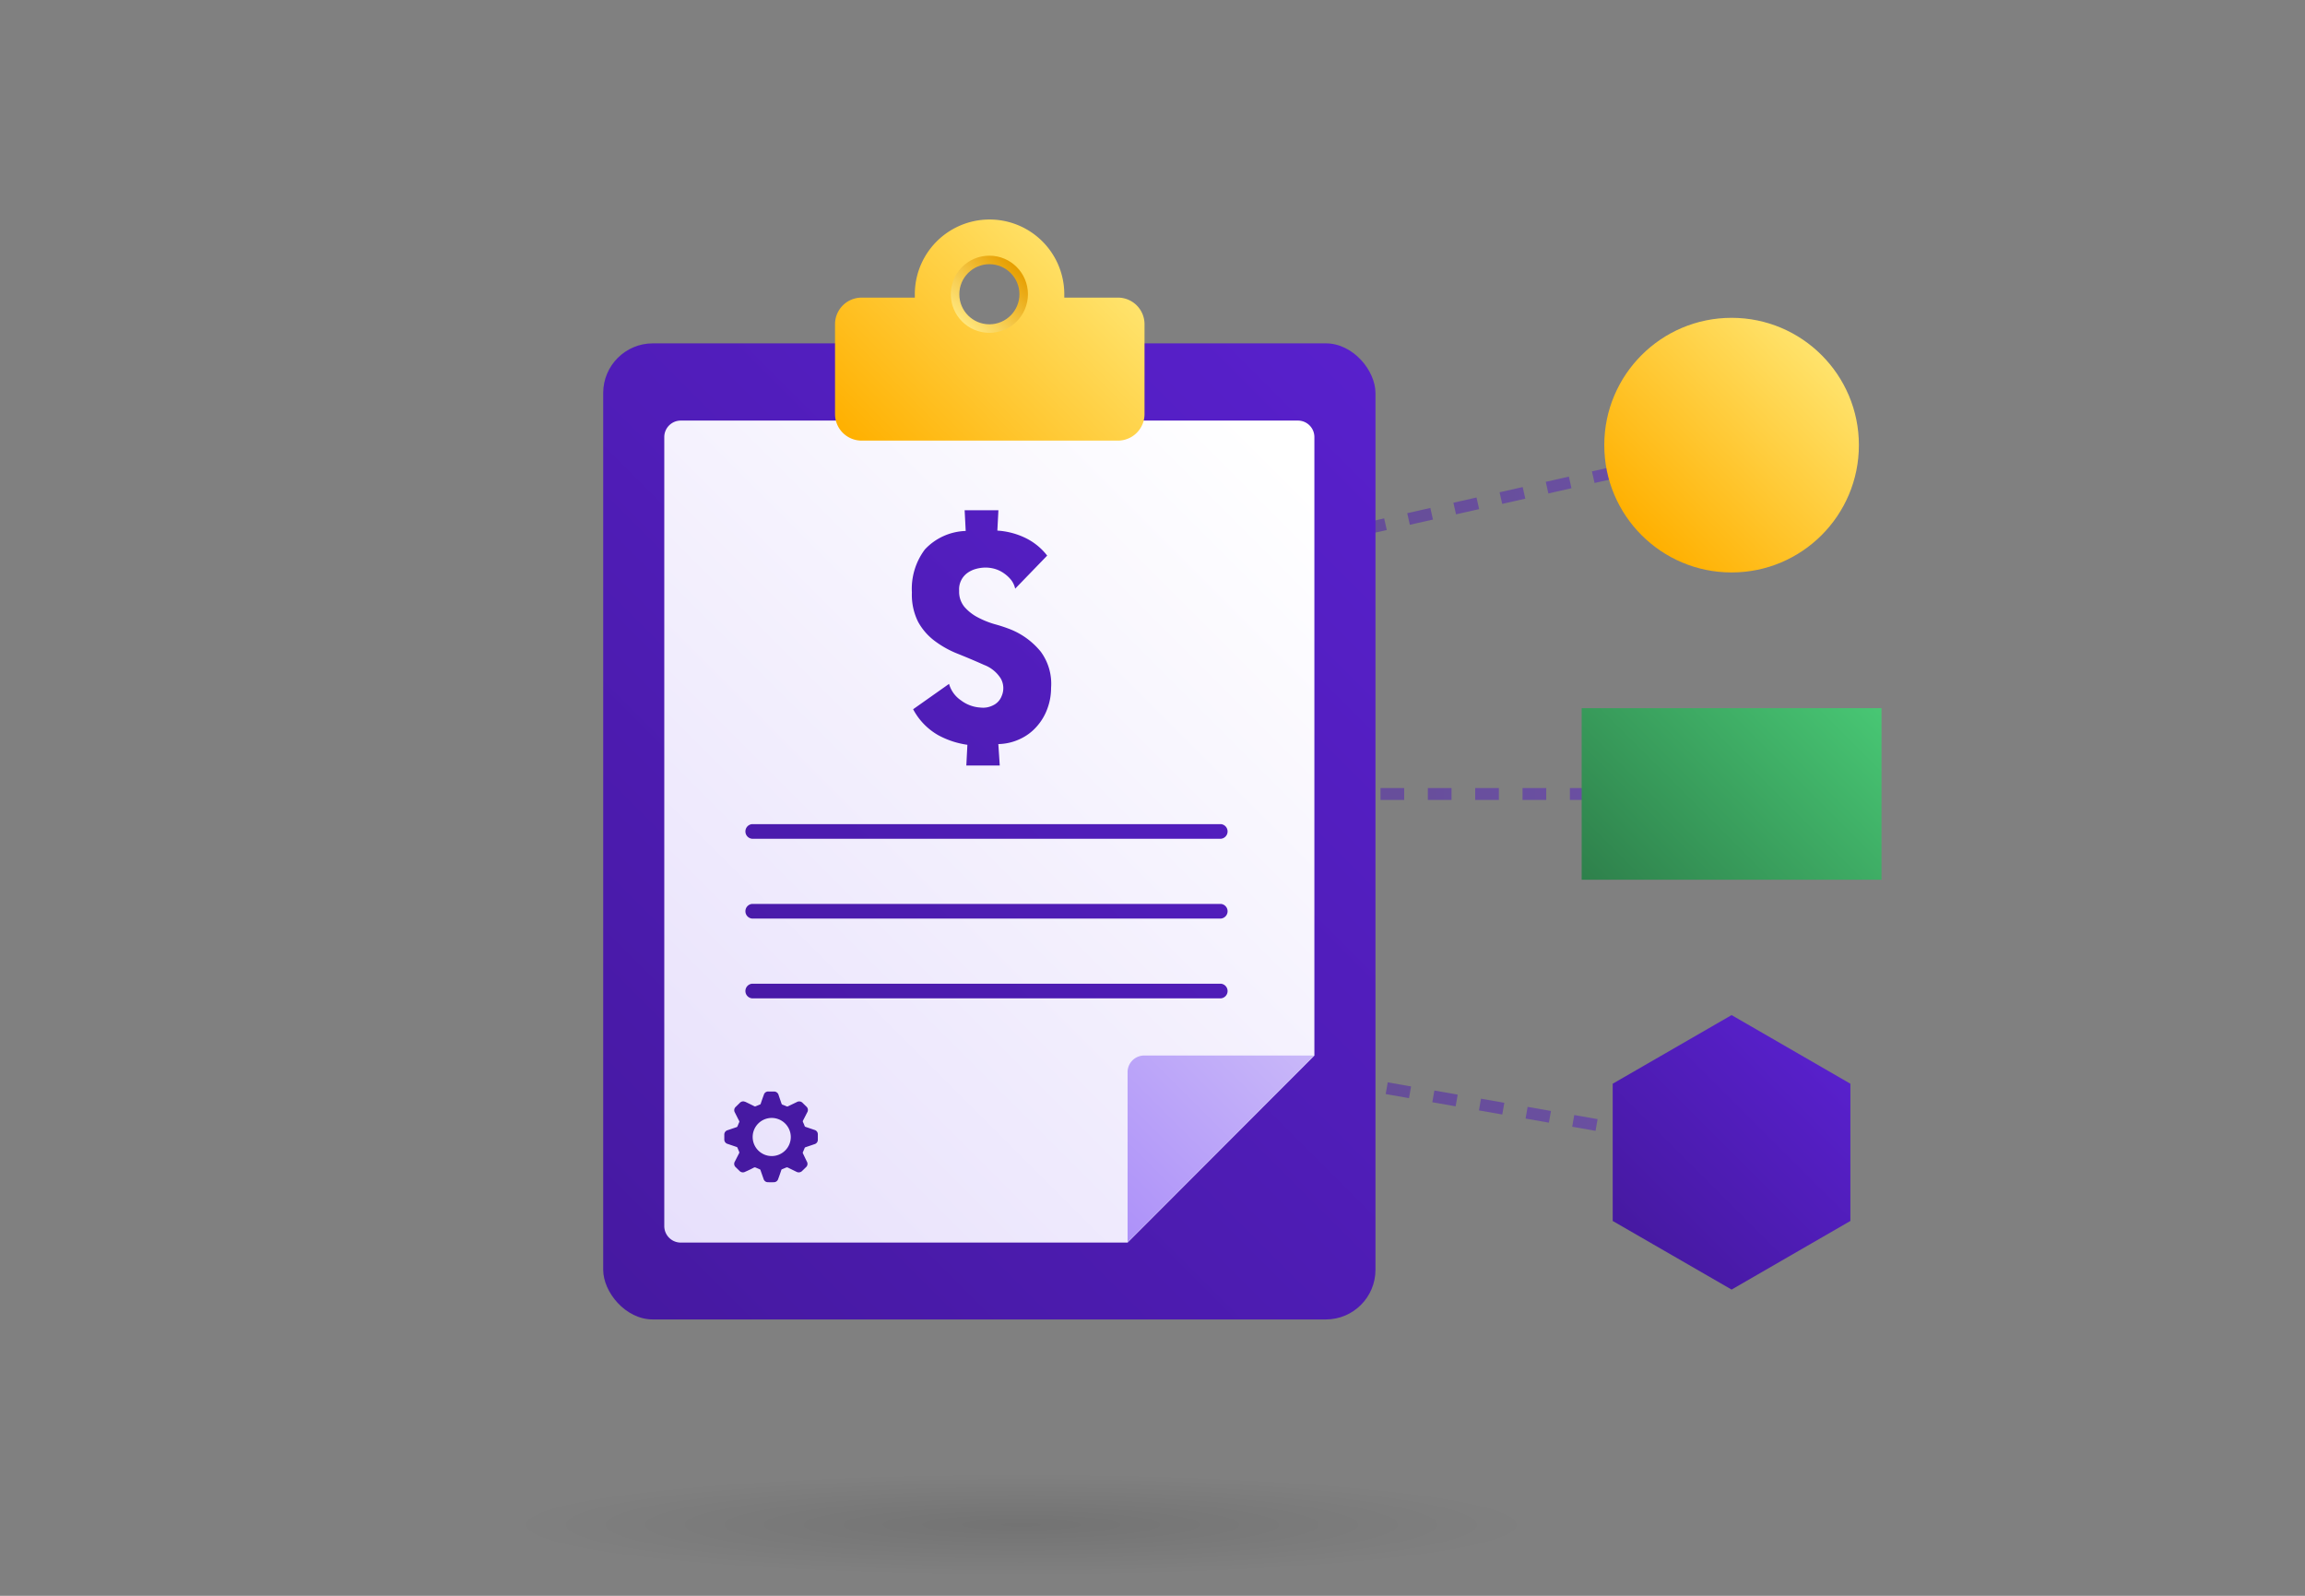 <svg xmlns="http://www.w3.org/2000/svg" xmlns:xlink="http://www.w3.org/1999/xlink" viewBox="0 0 260 180"><rect x="0" y="0" width="260" height="180" fill="#808080" stroke="none"/><defs><style>.cls-1,.cls-16,.cls-2,.cls-3{fill:none;stroke-miterlimit:10;}.cls-1,.cls-2,.cls-3{stroke-width:1.34px;stroke-dasharray:2.67;opacity:0.5;}.cls-1{stroke:url(#linear-gradient);}.cls-2{stroke:url(#linear-gradient-2);}.cls-3{stroke:url(#linear-gradient-3);}.cls-4{fill:url(#linear-gradient-4);}.cls-5{fill:url(#linear-gradient-5);}.cls-6{fill:url(#New_Gradient_Swatch_5);}.cls-7{fill:url(#linear-gradient-6);}.cls-8{fill:url(#linear-gradient-7);}.cls-9{fill:url(#linear-gradient-8);}.cls-10{fill:url(#linear-gradient-9);}.cls-11{fill:url(#New_Gradient_Swatch_4);}.cls-12{fill:url(#New_Gradient_Swatch_4-2);}.cls-13{fill:url(#New_Gradient_Swatch_4-3);}.cls-14{fill:url(#New_Gradient_Swatch_4-4);}.cls-15{fill:url(#New_Gradient_Swatch_4-5);}.cls-16{stroke-width:0.96px;stroke:url(#linear-gradient-10);}.cls-17{opacity:0.1;fill:url(#radial-gradient);}</style><linearGradient id="linear-gradient" x1="132.69" y1="57.32" x2="195.85" y2="57.32" gradientUnits="userSpaceOnUse"><stop offset="0" stop-color="#4619a1"/><stop offset="1" stop-color="#5820cc"/></linearGradient><linearGradient id="linear-gradient-2" x1="123.68" y1="89.56" x2="192.19" y2="89.56" xlink:href="#linear-gradient"/><linearGradient id="linear-gradient-3" x1="135.27" y1="124.34" x2="195.82" y2="124.34" xlink:href="#linear-gradient"/><linearGradient id="linear-gradient-4" x1="63.93" y1="141.45" x2="159.26" y2="46.12" xlink:href="#linear-gradient"/><linearGradient id="linear-gradient-5" x1="3.07" y1="192.32" x2="144.28" y2="51.11" gradientUnits="userSpaceOnUse"><stop offset="0" stop-color="#d4c7f9"/><stop offset="1" stop-color="#fff"/></linearGradient><linearGradient id="New_Gradient_Swatch_5" x1="122.2" y1="135.13" x2="143.27" y2="114.06" gradientUnits="userSpaceOnUse"><stop offset="0" stop-color="#ad91f9"/><stop offset="1" stop-color="#c9b8f9"/></linearGradient><linearGradient id="linear-gradient-6" x1="99.72" y1="53.5" x2="123.47" y2="29.75" gradientUnits="userSpaceOnUse"><stop offset="0" stop-color="#ffb000"/><stop offset="1" stop-color="#ffe36c"/></linearGradient><linearGradient id="linear-gradient-7" x1="185.16" y1="60.36" x2="205.48" y2="40.05" xlink:href="#linear-gradient-6"/><linearGradient id="linear-gradient-8" x1="182.03" y1="102.85" x2="208.61" y2="76.27" gradientUnits="userSpaceOnUse"><stop offset="0" stop-color="#2e804b"/><stop offset="1" stop-color="#48c774"/></linearGradient><linearGradient id="linear-gradient-9" x1="-1486.79" y1="1413.19" x2="-1507.94" y2="1392.05" gradientTransform="translate(1597.94 1627.35) rotate(90)" xlink:href="#linear-gradient"/><linearGradient id="New_Gradient_Swatch_4" x1="79.41" y1="125.64" x2="148.44" y2="56.62" xlink:href="#linear-gradient"/><linearGradient id="New_Gradient_Swatch_4-2" x1="83.92" y1="130.14" x2="152.94" y2="61.12" xlink:href="#linear-gradient"/><linearGradient id="New_Gradient_Swatch_4-3" x1="88.42" y1="134.64" x2="157.44" y2="65.62" xlink:href="#linear-gradient"/><linearGradient id="New_Gradient_Swatch_4-4" x1="68.23" y1="114.46" x2="137.26" y2="45.44" xlink:href="#linear-gradient"/><linearGradient id="New_Gradient_Swatch_4-5" x1="85.78" y1="129.43" x2="156.79" y2="58.42" xlink:href="#linear-gradient"/><linearGradient id="linear-gradient-10" x1="108.52" y1="36.27" x2="114.67" y2="30.12" gradientUnits="userSpaceOnUse"><stop offset="0" stop-color="#ffe67d"/><stop offset="1" stop-color="#e69e00"/></linearGradient><radialGradient id="radial-gradient" cx="384.56" cy="-3950.29" r="43.82" gradientTransform="translate(-384.71 685.52) scale(1.3 0.13)" gradientUnits="userSpaceOnUse"><stop offset="0"/><stop offset="1" stop-opacity="0"/></radialGradient></defs><g id="Layer_1" data-name="Layer 1"><line class="cls-1" x1="132.84" y1="64.43" x2="195.7" y2="50.21"/><line class="cls-2" x1="123.68" y1="89.56" x2="192.19" y2="89.56"/><line class="cls-3" x1="135.38" y1="119.06" x2="195.7" y2="129.63"/><rect class="cls-4" x="68.04" y="38.73" width="87.11" height="110.1" rx="5.6"/><path class="cls-5" d="M148.26,119.06V49.3a1.86,1.86,0,0,0-1.86-1.86H76.79a1.86,1.86,0,0,0-1.86,1.86v89a1.86,1.86,0,0,0,1.86,1.86h50.4Z"/><path class="cls-6" d="M127.19,140.12l21.07-21.06h-19.2a1.87,1.87,0,0,0-1.87,1.86Z"/><path class="cls-7" d="M126.05,33.57h-6c0-.12,0-.25,0-.38a8.43,8.43,0,0,0-16.86,0c0,.13,0,.26,0,.38h-6a3,3,0,0,0-3,3V46.7a3,3,0,0,0,3,3h28.91a3,3,0,0,0,3-3V36.55A3,3,0,0,0,126.05,33.57Zm-14.45-4A3.65,3.65,0,1,1,108,33.19,3.64,3.64,0,0,1,111.6,29.55Z"/><circle class="cls-8" cx="195.32" cy="50.21" r="14.36"/><rect class="cls-9" x="178.41" y="79.88" width="33.82" height="19.35"/><polygon class="cls-10" points="208.72 137.72 208.72 122.24 195.32 114.5 181.91 122.24 181.91 137.72 195.32 145.46 208.72 137.72"/><path class="cls-11" d="M137.73,94.61H84.82a.83.83,0,0,1,0-1.65h52.91a.83.83,0,0,1,0,1.65Z"/><path class="cls-12" d="M137.73,103.61H84.82a.83.83,0,0,1,0-1.65h52.91a.83.83,0,0,1,0,1.65Z"/><path class="cls-13" d="M137.73,112.61H84.82a.83.83,0,0,1,0-1.65h52.91a.83.83,0,0,1,0,1.65Z"/><path class="cls-14" d="M107.05,77.14A3.34,3.34,0,0,0,108.4,79a4,4,0,0,0,2.19.81,2.47,2.47,0,0,0,1.4-.24,1.9,1.9,0,0,0,1-1.07,2.21,2.21,0,0,0-.09-1.94A3.81,3.81,0,0,0,111,75c-1-.45-2-.87-3-1.27a11.08,11.08,0,0,1-2.6-1.46,6.72,6.72,0,0,1-1.85-2.15,6.84,6.84,0,0,1-.69-3.29,7.38,7.38,0,0,1,1.47-4.86,6.58,6.58,0,0,1,4.6-2.08l-.12-2.34h3.81l-.12,2.3a8.44,8.44,0,0,1,3,.75,6.93,6.93,0,0,1,2.62,2.07l-3.61,3.73a2.49,2.49,0,0,0-.47-1,3.89,3.89,0,0,0-.82-.75,3.5,3.5,0,0,0-1-.48,3.92,3.92,0,0,0-1-.15,4.17,4.17,0,0,0-1.13.15,3,3,0,0,0-1,.48,2.28,2.28,0,0,0-.9,2,2.67,2.67,0,0,0,.6,1.81,5.16,5.16,0,0,0,1.49,1.17,9.94,9.94,0,0,0,1.9.77A17.22,17.22,0,0,1,114,71a8.49,8.49,0,0,1,3.39,2.5,6.09,6.09,0,0,1,1.17,4.08,6.71,6.71,0,0,1-.42,2.36,6.21,6.21,0,0,1-1.19,2,5.64,5.64,0,0,1-1.88,1.41,6,6,0,0,1-2.46.58l.16,2.42H109l.12-2.34a9.7,9.7,0,0,1-3.3-1.09A7.28,7.28,0,0,1,103,80Z"/><path class="cls-15" d="M83.89,124.23l.2.06c.33.16.66.32,1,.49a.18.18,0,0,0,.16,0l.46-.19a.14.14,0,0,0,.1-.1c.11-.34.23-.68.35-1a.5.5,0,0,1,.53-.37h.59a.53.53,0,0,1,.54.38c.11.34.23.67.34,1a.2.2,0,0,0,.11.11,4.22,4.22,0,0,1,.45.18.18.18,0,0,0,.16,0l1-.48a.53.53,0,0,1,.67.11l.4.39a.51.51,0,0,1,.11.65c-.16.31-.32.63-.48.93a.21.21,0,0,0,0,.19,3.25,3.25,0,0,1,.18.43.16.16,0,0,0,.11.1l1,.34a.51.51,0,0,1,.38.52v.57a.51.51,0,0,1-.38.52l-1,.34a.16.16,0,0,0-.11.1c-.06.15-.12.3-.19.45a.16.16,0,0,0,0,.15L91,131a.51.51,0,0,1-.11.68l-.4.39a.54.54,0,0,1-.64.11l-1-.49a.22.22,0,0,0-.16,0l-.46.19a.14.14,0,0,0-.1.1c-.11.34-.23.68-.35,1a.51.51,0,0,1-.53.37,5.81,5.81,0,0,1-.59,0,.51.51,0,0,1-.53-.37c-.12-.34-.24-.68-.35-1a.16.16,0,0,0-.11-.1l-.45-.19a.22.22,0,0,0-.16,0c-.32.17-.65.33-1,.48a.53.53,0,0,1-.65-.1l-.42-.41a.5.5,0,0,1-.1-.64l.48-.94a.15.15,0,0,0,0-.17l-.18-.44a.16.16,0,0,0-.11-.1l-1-.34a.51.51,0,0,1-.38-.52V128a.51.51,0,0,1,.38-.52l1-.34a.16.16,0,0,0,.11-.1c.06-.15.12-.3.19-.45a.16.16,0,0,0,0-.15c-.17-.31-.32-.63-.48-.94a.51.51,0,0,1,.1-.66l.42-.41A.56.56,0,0,1,83.89,124.23ZM87,126.1a2.15,2.15,0,1,0,2.2,2.14A2.16,2.16,0,0,0,87,126.1Z"/><circle class="cls-16" cx="111.6" cy="33.19" r="3.87"/><ellipse class="cls-17" cx="115.47" cy="171.72" rx="56.99" ry="5.99"/></g></svg>